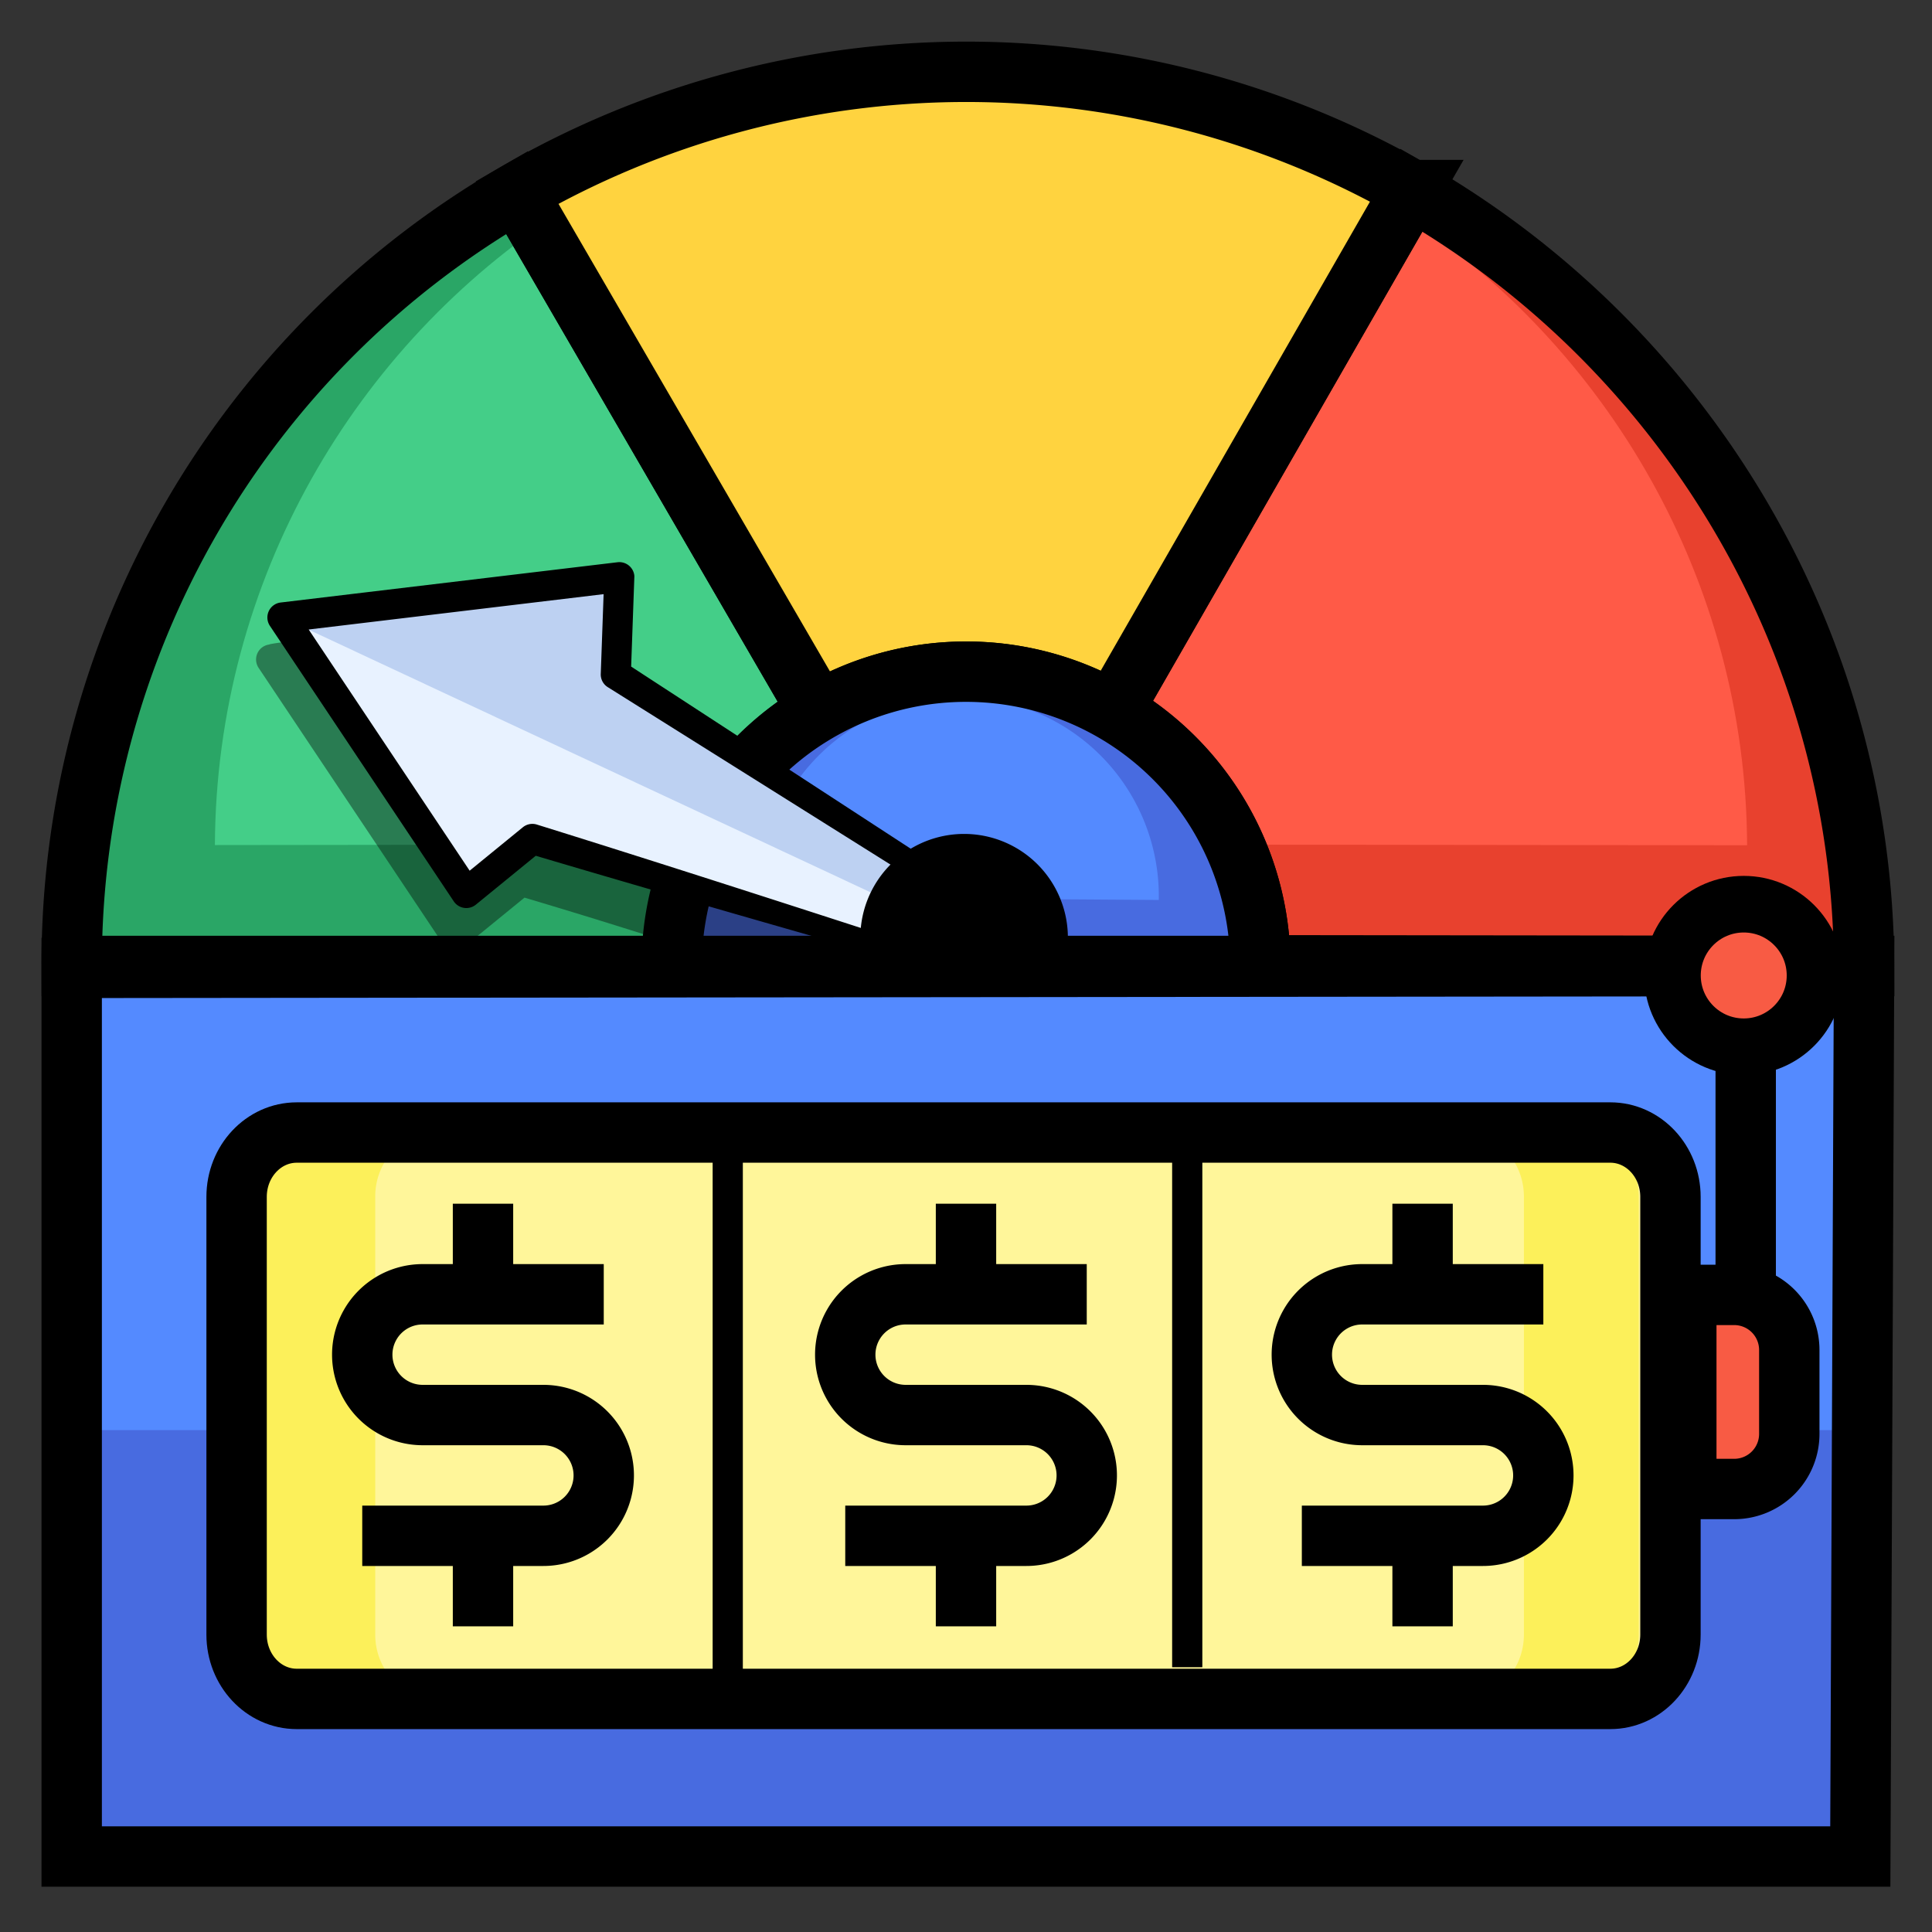 <?xml version="1.0" encoding="UTF-8"?> <svg xmlns="http://www.w3.org/2000/svg" viewBox="0 0 512 512"><rect x="0" y="0" width="512" height="512" fill="#333333" stroke="none"/><defs><style>.cls-1,.cls-15,.cls-17,.cls-4{fill:none;}.cls-10,.cls-2{fill:#548aff;}.cls-2{stroke:#548aff;}.cls-15,.cls-17,.cls-18,.cls-2,.cls-4{stroke-miterlimit:10;}.cls-3{fill:#486be0;}.cls-15,.cls-17,.cls-18,.cls-19,.cls-4{stroke:#000;}.cls-4{stroke-linecap:round;}.cls-17,.cls-18,.cls-4{stroke-width:16px;}.cls-5{fill:#44ce88;}.cls-6{fill:#2aa666;}.cls-7{fill:#ff5a47;}.cls-8{fill:#e8412e;}.cls-9{fill:#ffd33f;}.cls-11{opacity:0.4;}.cls-12{fill:#e8f2ff;}.cls-13{fill:#bdd1f2;}.cls-14{fill:#fff69a;}.cls-15{stroke-width:8px;}.cls-16{fill:#fcf05a;}.cls-18,.cls-19{fill:#f85b44;}.cls-19{stroke-miterlimit:22.93;stroke-width:15px;}</style></defs><g id="volatility_01"><rect class="cls-1" width="512" height="512"></rect><rect class="cls-2" x="24" y="257" width="467" height="233"></rect><rect class="cls-3" x="24" y="379" width="467" height="111"></rect><polygon class="cls-4" points="494 256 19 256.5 19 492 493 492 494 256"></polygon><path class="cls-5" d="M216.84,188.55,137,51A237.4,237.4,0,0,0,18.5,256.5v.08L256,256H178A78,78,0,0,1,216.84,188.55Z"></path><path class="cls-6" d="M185.9,255.81,25.9,256c.39-87.74,48.87-164.83,120-205.63l3.2,5.58c-55,35.61-91.84,97.78-92.15,168l135.1-.16Z"></path><path class="cls-4" d="M179,256c0-28.8,14.62-53.94,37.84-67.45L137,51A236.13,236.13,0,0,0,19,256s1,0,1,0Z"></path><path class="cls-7" d="M334,255.81,494,256c-.39-87.74-48.87-164.83-119.95-205.63l-79.22,138A78,78,0,0,1,334,255.81Z"></path><path class="cls-8" d="M334,255.81,494,256c-.39-87.74-48.87-164.83-119.95-205.63L370.85,56c55,35.61,91.84,97.78,92.15,168l-135.1-.16Z"></path><path class="cls-4" d="M334,255.81,494,256c-.39-87.74-48.87-164.83-119.95-205.63l-79.22,138A78,78,0,0,1,334,255.81Z"></path><path class="cls-9" d="M256,178a77.63,77.63,0,0,1,38.83,10.36l79.22-138A237.76,237.76,0,0,0,137,51l79.89,137.59A77.58,77.58,0,0,1,256,178Z"></path><path class="cls-4" d="M256,178a77.63,77.63,0,0,1,38.83,10.36l79.22-138A237.76,237.76,0,0,0,137,51l79.89,137.59A77.58,77.58,0,0,1,256,178Z"></path><path class="cls-10" d="M177.73,255.46a78,78,0,0,1,156,1.08Z"></path><path class="cls-3" d="M256.27,178a78,78,0,0,0-78.54,77.46l156,1.08A78,78,0,0,0,256.27,178Zm-54.73,59.77a52.78,52.78,0,1,1,105.55.73Z"></path><path class="cls-4" d="M178,256a78,78,0,0,1,156,0Z"></path><path class="cls-11" d="M212,260c-36.73-10.46-37.91-11.69-75.06-22.73l3.69-.72-17.51,14.28a4,4,0,0,1-5.86-.88L68.54,177a4,4,0,0,1,2.86-6.2c-1.38-.47,85.31-10.23,89.26-10.7a4,4,0,0,1,4.45,3.5c0,.2,0,2.42,0,2.61l-.92,23.8-1.85-3.51,93.64,61a3.09,3.09,0,0,1,1.13,3.85c-2.75,6.12-27,6.91-30.14,12.7Z"></path><polygon class="cls-12" points="249.78 255.41 141.09 222.35 123.58 236.64 74.86 163.63 164.13 152.93 163.21 178.72 257.35 238.93 249.78 255.41"></polygon><polygon class="cls-13" points="74.86 163.63 119.49 158.28 164.13 152.93 163.66 165.82 163.21 178.72 210.28 208.82 257.35 238.93 253.57 247.16 74.86 163.63"></polygon><path d="M251.07,258.29c-36.72-10.46-74-21.08-111.14-32.11l3.69-.73-17.51,14.29a4,4,0,0,1-5.86-.88l-48.72-73a4,4,0,0,1,2.85-6.19L163.65,149a4,4,0,0,1,4.45,3.5,4.28,4.28,0,0,1,0,.62l-.92,25.79-1.84-3.51,93.64,61a3.09,3.09,0,0,1,1.13,3.85c-2.75,6.13-5.9,12.3-9.06,18.09Zm-2.59-5.77c1.9-5.19,3.8-10,6.1-14.87l1.13,3.85-94.66-59.41a3.94,3.94,0,0,1-1.84-3.51l.92-25.8,4.47,4.12L75.33,167.6l2.86-6.19,48.72,73-5.86-.88,17.53-14.31a4,4,0,0,1,3.67-.71c35.31,11,70.5,22.42,106.23,34Z"></path><path d="M228,248.5a27.5,27.5,0,0,1,55,0"></path><path class="cls-14" d="M435.34,433.18c0,9.42-7.14,17.05-15.94,17.05H86c-8.8,0-15.94-7.63-15.94-17.05v-116c0-9.42,7.14-17.05,15.94-17.05H419.4c8.8,0,15.94,7.63,15.94,17.05Z"></path><line class="cls-15" x1="192.86" y1="303.28" x2="192.86" y2="442.88"></line><line class="cls-15" x1="314.63" y1="303.28" x2="314.63" y2="441.83"></line><path class="cls-16" d="M418.14,300.13H389.38c8.13.88,14.47,8.14,14.47,17V433.17c0,9.42-7.23,17.06-16.15,17.06H115.59c-8.92,0-16.15-7.64-16.15-17.06V317.1c0-8.83,6.34-16.09,14.47-17H85.15c-8.92,0-16.15,7.64-16.15,17.06v116s6.9,16.11,14.93,16H78a1.58,1.58,0,0,0,1.65,1.05H424.24c.56,0,1.65-1.05,1.65-1.05l-6.08,1.05c8.14-.88,14.48-8.14,14.48-17V317.19C434.29,307.77,427.06,300.13,418.14,300.13Z"></path><path class="cls-17" d="M442.69,433.18c0,9.42-7.14,17.05-15.94,17.05H78.64c-8.8,0-15.94-7.63-15.94-17.05v-116c0-9.42,7.14-17.05,15.94-17.05H426.75c8.8,0,15.94,7.63,15.94,17.05Z"></path><path class="cls-18" d="M459.62,394.6H446.89V343.16h12.73a14.6,14.6,0,0,1,14.56,14.56V380A14.6,14.6,0,0,1,459.62,394.6Z"></path><line class="cls-17" x1="462.63" y1="272" x2="462.63" y2="344.74"></line><circle class="cls-19" cx="462.11" cy="258.51" r="18.89"></circle><path d="M144,367H112a8,8,0,0,1,0-16h48V335H136V319H120v16h-8a24,24,0,0,0,0,48h32a8,8,0,0,1,0,16H96v16h24v16h16V415h8a24,24,0,0,0,0-48Z"></path><path d="M272,367H240a8,8,0,0,1,0-16h48V335H264V319H248v16h-8a24,24,0,0,0,0,48h32a8,8,0,0,1,0,16H224v16h24v16h16V415h8a24,24,0,0,0,0-48Z"></path><path d="M393,367H361a8,8,0,0,1,0-16h48V335H385V319H369v16h-8a24,24,0,0,0,0,48h32a8,8,0,0,1,0,16H345v16h24v16h16V415h8a24,24,0,0,0,0-48Z"></path><rect x="27" y="248" width="417" height="16"></rect></g></svg> 